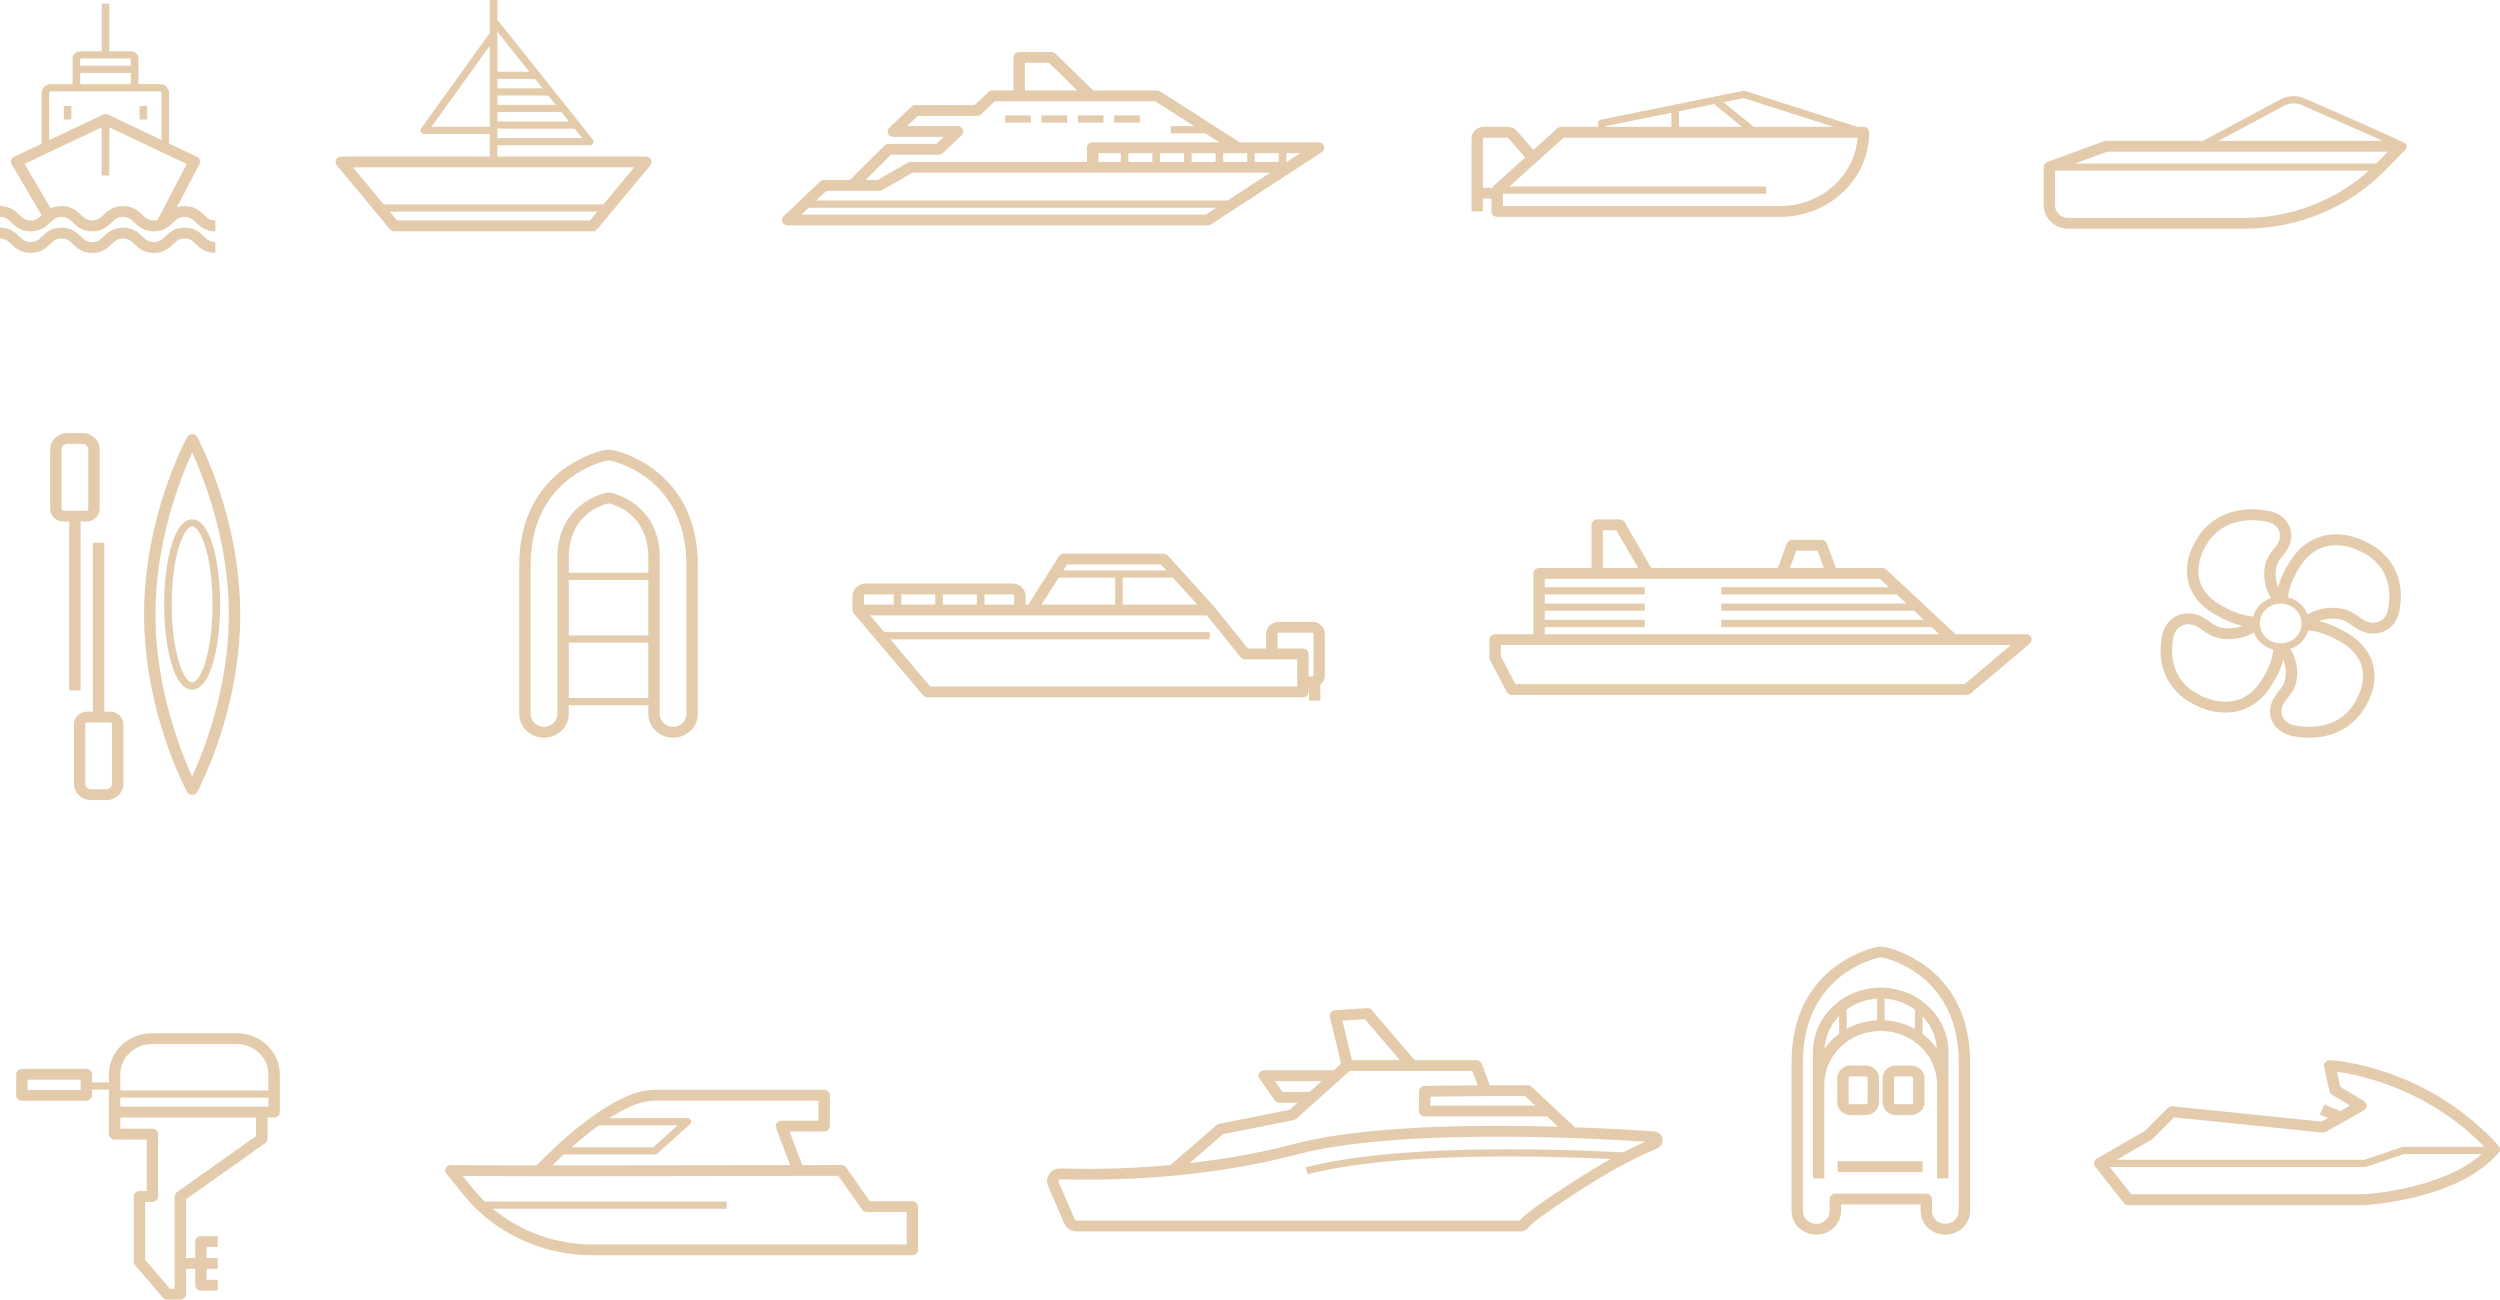  <svg width="429" height="223" viewBox="0 0 429 223" fill="none" xmlns="http://www.w3.org/2000/svg">
                            <g clip-path="url(#clip0_47_520)">
                            <path d="M428.76 196.591C416.26 182.912 400.49 181.959 399.826 181.926C399.523 181.914 399.23 182.029 399.033 182.249C398.836 182.469 398.757 182.762 398.818 183.043L399.752 187.262C399.805 187.507 399.962 187.722 400.185 187.855L403.273 189.709L401.589 190.66L398.85 189.559L398.089 191.268L399.505 191.838L398.387 192.47L372.796 189.84C372.494 189.81 372.191 189.915 371.98 190.124L368.101 194.03L359.807 198.849C359.573 198.986 359.409 199.211 359.358 199.467C359.307 199.724 359.372 199.989 359.535 200.199L364.437 206.413C364.623 206.647 364.912 206.784 365.219 206.784H405.9C406.556 206.745 422.054 205.779 428.783 197.78C429.079 197.43 429.067 196.93 428.758 196.591H428.76ZM369.233 195.55C369.306 195.507 369.375 195.455 369.434 195.395L373.07 191.735L398.503 194.348C398.712 194.371 398.924 194.326 399.106 194.223L405.642 190.529C405.934 190.364 406.115 190.066 406.119 189.744C406.123 189.42 405.951 189.119 405.664 188.947L401.577 186.492L401.006 183.914C404.849 184.433 416.575 186.788 426.329 196.801H412.38C412.305 196.801 412.23 196.812 412.161 196.837L405.749 199.02H363.252L369.229 195.547L369.233 195.55ZM405.845 204.929H365.71L362.027 200.261H405.865C405.94 200.261 406.014 200.25 406.083 200.225L412.496 198.042H425.867C419.066 204.095 405.932 204.925 405.845 204.93V204.929Z" fill="#C8995A" fill-opacity="0.5"/>
                            <path d="M323.774 162.575C323.122 162.412 322.38 162.412 321.728 162.575C319.341 163.173 307.434 166.927 307.434 182.262V207.829C307.434 210.053 309.338 211.864 311.678 211.864C314.017 211.864 315.922 210.053 315.922 207.829V206.692H329.578V207.829C329.578 210.053 331.483 211.864 333.822 211.864C336.162 211.864 338.066 210.053 338.066 207.829V182.262C338.066 166.927 326.159 163.173 323.772 162.575H323.774ZM336.117 207.829C336.117 209.031 335.089 210.008 333.824 210.008C332.56 210.008 331.532 209.031 331.532 207.829V205.765C331.532 205.252 331.095 204.837 330.555 204.837H314.947C314.407 204.837 313.97 205.252 313.97 205.765V207.829C313.97 209.031 312.942 210.008 311.678 210.008C310.413 210.008 309.385 209.031 309.385 207.829V182.262C309.385 168.29 320.081 164.906 322.226 164.369C322.553 164.287 322.949 164.287 323.278 164.369C325.423 164.904 336.119 168.288 336.119 182.262V207.829H336.117Z" fill="#C8995A" fill-opacity="0.5"/>
                            <path d="M317.547 191.343H320.164C321.421 191.343 322.441 190.371 322.441 189.179V185.009C322.441 183.815 321.419 182.845 320.164 182.845H317.547C316.29 182.845 315.27 183.816 315.27 185.009V189.179C315.27 190.373 316.292 191.343 317.547 191.343ZM317.222 185.009C317.222 184.839 317.367 184.7 317.547 184.7H320.164C320.343 184.7 320.489 184.839 320.489 185.009V189.179C320.489 189.349 320.343 189.488 320.164 189.488H317.547C317.367 189.488 317.222 189.349 317.222 189.179V185.009Z" fill="#C8995A" fill-opacity="0.5"/>
                            <path d="M327.957 182.845H325.338C324.081 182.845 323.061 183.816 323.061 185.009V189.179C323.061 190.373 324.083 191.343 325.338 191.343H327.957C329.214 191.343 330.234 190.371 330.234 189.179V185.009C330.234 183.815 329.212 182.845 327.957 182.845ZM328.282 189.179C328.282 189.349 328.136 189.488 327.957 189.488H325.338C325.159 189.488 325.013 189.349 325.013 189.179V185.009C325.013 184.839 325.159 184.7 325.338 184.7H327.957C328.136 184.7 328.282 184.839 328.282 185.009V189.179Z" fill="#C8995A" fill-opacity="0.5"/>
                            <path d="M322.728 169.482C316.32 169.482 311.105 174.44 311.105 180.532V202.216H313.056V186.099C313.056 181.029 317.395 176.904 322.728 176.904C328.062 176.904 332.4 181.029 332.4 186.099V202.216H334.352V180.532C334.352 174.438 329.137 169.482 322.728 169.482ZM316.897 173.216C318.364 172.156 320.154 171.487 322.102 171.368V175.078C320.211 175.176 318.443 175.698 316.897 176.556V173.216ZM323.402 171.371C325.354 171.501 327.144 172.178 328.607 173.249V176.584C327.063 175.719 325.295 175.187 323.402 175.082V171.371ZM313.09 179.931C313.238 177.786 314.159 175.842 315.595 174.346V177.394C314.628 178.112 313.777 178.963 313.09 179.931ZM329.909 177.426V174.393C331.321 175.884 332.223 177.808 332.369 179.931C331.691 178.978 330.856 178.136 329.909 177.426Z" fill="#C8995A" fill-opacity="0.5"/>
                            <path d="M329.903 199.271H315.333V201.126H329.903V199.271Z" fill="#C8995A" fill-opacity="0.5"/>
                            <path d="M285.277 195.417C285.149 194.706 284.552 194.195 283.796 194.142C280.939 193.946 276.109 193.654 270.26 193.448L262.82 186.496C262.636 186.325 262.392 186.23 262.136 186.23H255.663L254.254 182.534C254.115 182.167 253.748 181.922 253.337 181.922H242.741L235.409 173.339C235.21 173.105 234.901 172.97 234.583 172.998L229.097 173.36C228.811 173.378 228.551 173.515 228.38 173.732C228.21 173.95 228.149 174.229 228.212 174.493L230.14 182.538L228.829 183.712V183.652H216.945C216.585 183.652 216.256 183.839 216.084 184.14C215.915 184.442 215.933 184.809 216.132 185.092L218.733 188.816C218.915 189.074 219.22 189.229 219.547 189.229H222.666L221.317 190.437L209.223 192.858C209.053 192.892 208.896 192.968 208.768 193.079L200.813 199.933C192.526 200.684 185.647 200.624 182.027 200.504C181.251 200.473 180.522 200.825 180.079 201.429C179.634 202.036 179.545 202.805 179.841 203.489L182.633 209.967C182.986 210.783 183.813 211.311 184.741 211.311H260.941C261.504 211.311 262.02 211.04 262.319 210.583C262.63 210.107 265.167 208.031 272.692 203.264C277.703 200.091 281.787 198.155 284.332 197.089C285.027 196.797 285.407 196.123 285.277 195.412V195.417ZM261.736 188.085L263.495 189.729H245.445L245.459 188.181L254.989 188.085H261.736ZM234.211 174.884L240.224 181.922H231.992L230.365 175.137L234.209 174.884H234.211ZM220.071 187.378L218.765 185.509H226.824L224.738 187.378H220.071ZM209.885 194.623L221.989 192.201C222.164 192.165 222.328 192.085 222.458 191.969L225.514 189.231H225.575V189.175L231.604 183.777H252.655L253.595 186.243L244.482 186.333C243.95 186.339 243.521 186.747 243.517 187.252L243.487 190.647C243.487 190.894 243.588 191.132 243.771 191.308C243.954 191.484 244.204 191.581 244.464 191.581H265.484L267.381 193.352C253.035 192.944 233.943 193.161 222.011 196.318C215.887 197.937 209.753 198.96 204.114 199.594L209.887 194.62L209.885 194.623ZM278.552 197.739C264.145 197.014 238.706 196.453 224.045 200.332L224.394 201.525C238.201 197.872 261.833 198.213 276.419 198.875C274.936 199.694 273.327 200.637 271.609 201.725C267.255 204.483 261.919 208.016 260.769 209.46H184.739C184.607 209.46 184.488 209.385 184.437 209.267L181.645 202.789C181.586 202.652 181.641 202.545 181.678 202.493C181.714 202.444 181.796 202.362 181.942 202.362H181.956C188.502 202.579 205.564 202.598 222.527 198.112C239.393 193.65 271.093 195.178 282.357 195.908C281.269 196.391 279.985 197.001 278.548 197.741L278.552 197.739Z" fill="#C8995A" fill-opacity="0.5"/>
                            <path d="M156.562 206.123H149.275L145.178 200.321C144.997 200.064 144.694 199.911 144.367 199.911H144.365C142.289 199.916 140.038 199.92 137.663 199.926L135.479 194.163H141.42C141.96 194.163 142.397 193.747 142.397 193.234V187.943C142.397 187.43 141.96 187.014 141.42 187.014H112.229C104.816 187.014 94.037 197.943 92.096 199.976C83.865 199.973 78.075 199.956 77.5 199.916C77.116 199.868 76.742 200.044 76.543 200.36C76.336 200.688 76.362 201.102 76.606 201.403L79.595 205.101C84.812 211.551 93.035 215.402 101.594 215.402H156.558C157.097 215.402 157.535 214.987 157.535 214.474V207.05C157.535 206.537 157.097 206.121 156.558 206.121L156.562 206.123ZM102.764 193.109H116.3L112.097 196.872H98.102C99.497 195.64 101.094 194.318 102.764 193.109ZM96.736 198.108H112.355C112.521 198.108 112.68 198.048 112.8 197.939L118.384 192.94C118.579 192.766 118.642 192.498 118.543 192.262C118.445 192.027 118.205 191.873 117.939 191.873H104.562C107.237 190.141 109.966 188.874 112.231 188.874H140.446V192.309H134.09C133.773 192.309 133.474 192.457 133.291 192.704C133.107 192.951 133.064 193.268 133.17 193.552L135.589 199.933C122.703 199.959 106.721 199.982 94.776 199.982C95.314 199.45 95.975 198.812 96.734 198.112L96.736 198.108ZM155.587 213.547H101.6C95.32 213.547 89.238 211.309 84.568 207.421H124.712V206.183H83.18C82.461 205.488 81.78 204.751 81.149 203.972L79.391 201.798C89.23 201.884 129.627 201.802 143.849 201.77L147.943 207.57C148.125 207.827 148.428 207.98 148.755 207.98H155.587V213.549V213.547Z" fill="#C8995A" fill-opacity="0.5"/>
                            <path d="M40.612 177.299H26.087C22.011 177.299 18.694 180.452 18.694 184.328V185.739H15.795V184.339C15.795 183.826 15.358 183.41 14.818 183.41H3.758C3.218 183.41 2.781 183.826 2.781 184.339V187.954C2.781 188.467 3.218 188.883 3.758 188.883H14.818C15.358 188.883 15.795 188.467 15.795 187.954V186.977H18.694V194.614C18.694 195.127 19.131 195.543 19.671 195.543H25.183V204.384H23.935C23.395 204.384 22.958 204.799 22.958 205.312V216.505C22.958 216.718 23.035 216.924 23.177 217.091L27.941 222.657C28.126 222.875 28.404 223 28.697 223H30.954C31.494 223 31.931 222.584 31.931 222.071V217.724H33.504V220.551C33.504 221.064 33.942 221.48 34.481 221.48H37.357V219.624H35.458V217.726H37.357V215.87H35.458V213.972H37.357V212.116H34.481C33.942 212.116 33.504 212.532 33.504 213.045V215.872H31.931V205.782L45.502 196.168C45.75 195.992 45.894 195.717 45.894 195.425V191.764H47.035C47.574 191.764 48.011 191.349 48.011 190.836V184.333C48.011 180.458 44.695 177.305 40.618 177.305L40.612 177.299ZM13.841 187.028H4.733V185.268H13.841V187.028ZM26.087 179.155H40.612C43.614 179.155 46.054 181.476 46.054 184.328V187.119H20.644V184.328C20.644 181.474 23.086 179.155 26.085 179.155H26.087ZM43.938 194.955L30.367 204.569C30.119 204.745 29.975 205.02 29.975 205.312V221.145H29.158L24.906 216.175V206.239H26.154C26.694 206.239 27.131 205.824 27.131 205.31V194.614C27.131 194.101 26.694 193.685 26.154 193.685H20.642V191.757H43.937V194.953L43.938 194.955ZM20.644 189.903V188.357H46.054V189.903H20.644Z" fill="#C8995A" fill-opacity="0.5"/>
                            <path d="M407.314 93.707C404.6 91.99 401.65 91.34 399.005 91.883C396.642 92.368 394.605 93.819 393.122 96.077C392.029 97.742 391.305 99.301 390.936 100.797C390.355 99.365 390.312 97.504 390.982 96.39C391.204 96.017 391.484 95.659 391.779 95.279C391.923 95.094 392.067 94.91 392.205 94.721C393.219 93.347 393.469 91.758 392.894 90.363C392.333 89.003 391.055 88.028 389.388 87.689C384.406 86.674 379.923 88.221 377.396 91.829C375.588 94.409 374.909 97.215 375.478 99.728C375.988 101.977 377.515 103.911 379.89 105.321C381.641 106.36 383.283 107.049 384.857 107.399C383.35 107.951 381.392 107.994 380.221 107.358C379.831 107.146 379.454 106.882 379.057 106.601C378.862 106.463 378.665 106.326 378.466 106.193C377.02 105.229 375.35 104.989 373.883 105.538C372.451 106.071 371.427 107.286 371.069 108.87C370.001 113.607 371.63 117.869 375.423 120.269C378.137 121.988 381.091 122.634 383.732 122.093C386.097 121.608 388.132 120.157 389.615 117.899C390.708 116.234 391.433 114.675 391.801 113.179C392.382 114.611 392.427 116.472 391.758 117.586C391.533 117.959 391.253 118.318 390.958 118.698C390.814 118.882 390.67 119.067 390.533 119.254C389.518 120.628 389.268 122.216 389.843 123.611C390.405 124.972 391.683 125.946 393.349 126.286C394.355 126.492 395.342 126.592 396.297 126.592C400.063 126.592 403.324 125.025 405.341 122.145C407.149 119.565 407.828 116.76 407.259 114.246C406.749 111.997 405.223 110.063 402.848 108.651C401.097 107.612 399.454 106.923 397.881 106.573C399.387 106.021 401.345 105.978 402.517 106.614C402.907 106.826 403.283 107.09 403.683 107.371C403.878 107.507 404.075 107.646 404.273 107.779C405.719 108.743 407.391 108.983 408.856 108.434C410.288 107.901 411.312 106.685 411.671 105.101C412.738 100.365 411.109 96.103 407.316 93.701L407.314 93.707ZM391.37 110.406C389.388 110.406 387.777 108.874 387.777 106.992C387.777 105.111 389.388 103.577 391.37 103.577C393.351 103.577 394.96 105.109 394.96 106.992C394.96 108.876 393.349 110.406 391.37 110.406ZM380.926 103.75C378.98 102.594 377.79 101.112 377.387 99.34C376.936 97.35 377.53 94.987 379.021 92.86C382.082 88.489 387.417 89.189 388.979 89.507C390.009 89.717 390.753 90.263 391.076 91.044C391.409 91.849 391.238 92.802 390.605 93.658C390.476 93.834 390.342 94.006 390.208 94.178C389.891 94.585 389.564 95.006 389.284 95.474C388.112 97.423 388.376 100.58 389.723 102.617C388.222 103.128 387.062 104.315 386.647 105.792C384.894 105.659 383.021 104.995 380.926 103.752V103.75ZM387.961 116.919C386.745 118.769 385.186 119.9 383.322 120.282C381.227 120.711 378.743 120.145 376.506 118.728C371.908 115.818 372.644 110.746 372.979 109.262C373.199 108.282 373.775 107.575 374.596 107.268C375.443 106.953 376.445 107.114 377.345 107.715C377.532 107.839 377.713 107.968 377.897 108.097C378.322 108.397 378.763 108.706 379.254 108.971C381.304 110.086 384.624 109.835 386.767 108.554C387.305 109.981 388.553 111.082 390.107 111.478C389.967 113.145 389.268 114.925 387.959 116.918L387.961 116.919ZM401.814 110.232C403.759 111.387 404.949 112.871 405.353 114.643C405.804 116.633 405.209 118.994 403.718 121.121C400.658 125.493 395.324 124.794 393.761 124.474C392.731 124.264 391.986 123.718 391.663 122.937C391.33 122.132 391.502 121.179 392.134 120.323C392.262 120.149 392.398 119.975 392.532 119.805C392.849 119.398 393.176 118.977 393.457 118.509C394.627 116.56 394.363 113.403 393.018 111.366C394.519 110.855 395.679 109.668 396.094 108.191C397.847 108.324 399.72 108.988 401.816 110.232H401.814ZM409.762 104.718C409.542 105.697 408.967 106.405 408.145 106.712C407.299 107.028 406.296 106.865 405.396 106.264C405.211 106.141 405.028 106.011 404.845 105.884C404.419 105.585 403.976 105.274 403.486 105.008C401.436 103.896 398.117 104.145 395.972 105.425C395.435 103.999 394.186 102.896 392.632 102.501C392.772 100.834 393.471 99.054 394.781 97.062C395.996 95.212 397.556 94.081 399.419 93.697C401.51 93.27 403.996 93.834 406.235 95.251C410.832 98.161 410.097 103.233 409.762 104.718Z" fill="#C8995A" fill-opacity="0.5"/>
                            <path d="M348.57 109.423C348.426 109.063 348.063 108.824 347.658 108.824H335.414L335.488 108.752L323.687 97.736C323.504 97.566 323.26 97.47 323.004 97.47H315.034L313.492 93.263C313.356 92.89 312.985 92.641 312.57 92.641H307.542C307.126 92.641 306.758 92.89 306.62 93.263L305.078 97.47H283.345L278.79 89.608C278.618 89.312 278.292 89.129 277.935 89.129H274.087C273.547 89.129 273.11 89.545 273.11 90.058V97.472H264.11C263.57 97.472 263.133 97.888 263.133 98.4V108.827H256.565C256.025 108.827 255.588 109.243 255.588 109.756V112.857C255.588 113.001 255.623 113.143 255.69 113.272L258.567 118.743C258.733 119.058 259.072 119.256 259.44 119.256H337.485C337.724 119.256 337.954 119.172 338.133 119.022L348.302 110.451C348.605 110.196 348.709 109.788 348.568 109.426L348.57 109.423ZM308.233 94.495H311.875L312.966 97.47H307.144L308.235 94.495H308.233ZM275.062 90.983H277.358L281.118 97.47H275.064V90.983H275.062ZM265.084 107.608H282.238V106.371H265.084V104.804H282.238V103.566H265.084V101.999H282.238V100.761H265.084V99.324H322.602L324.142 100.761H295.379V101.999H325.308V101.851L327.146 103.568H295.379V104.806H328.471L330.149 106.373H295.377V107.61H331.473L332.773 108.825H265.08V107.61L265.084 107.608ZM337.119 117.395H260.047L257.541 112.632V110.679H345.086L337.119 117.395Z" fill="#C8995A" fill-opacity="0.5"/>
                            <path d="M225.181 106.708H219.438C218.245 106.708 217.274 107.631 217.274 108.766V111.289H214.148L208.364 104.115C208.364 104.115 208.348 104.1 208.341 104.092C208.335 104.087 208.333 104.079 208.329 104.074L200.4 95.332C200.215 95.128 199.945 95.01 199.661 95.01H182.551C182.208 95.01 181.891 95.18 181.716 95.459L176.449 103.752H176V102.299C176 101.104 174.978 100.134 173.723 100.134H148.568C147.311 100.134 146.291 101.106 146.291 102.299V104.678C146.291 104.703 146.297 104.725 146.299 104.748C146.299 104.77 146.303 104.791 146.307 104.813C146.319 104.888 146.336 104.959 146.366 105.028C146.366 105.03 146.366 105.032 146.368 105.036C146.399 105.109 146.445 105.176 146.494 105.238C146.5 105.246 146.502 105.253 146.508 105.261L158.401 119.312C158.586 119.531 158.866 119.659 159.161 119.659H223.58C224.12 119.659 224.557 119.243 224.557 118.73V117.942H224.624V120.237H226.576V117.447C227.044 117.069 227.35 116.513 227.35 115.884V108.766C227.35 107.631 226.379 106.708 225.183 106.708H225.181ZM205.461 103.752H192.664V99.131H201.268L205.461 103.752ZM183.102 96.865H199.214L200.146 97.893H182.45L183.102 96.865ZM181.664 99.129H191.362V103.75H178.73L181.664 99.129ZM174.048 102.299V103.752H168.93V101.99H173.723C173.903 101.99 174.048 102.128 174.048 102.299ZM154.657 103.752V101.99H160.493V103.752H154.657ZM161.793 101.99H167.628V103.752H161.793V101.99ZM148.243 102.299C148.243 102.128 148.388 101.99 148.568 101.99H153.355V103.752H148.243V102.299ZM222.603 117.803H159.628L152.778 109.709H207.592V108.472H151.731L149.306 105.607H207.112L212.896 112.782C213.081 113.01 213.367 113.145 213.67 113.145H222.605V117.803H222.603ZM223.578 111.289H219.226V108.766C219.226 108.653 219.32 108.563 219.438 108.563H225.181C225.299 108.563 225.394 108.655 225.394 108.766V115.884C225.394 115.996 225.298 116.086 225.181 116.086H224.553V112.214C224.553 111.701 224.116 111.286 223.576 111.286L223.578 111.289Z" fill="#C8995A" fill-opacity="0.5"/>
                            <path d="M105.448 77.294C104.793 77.129 104.056 77.129 103.402 77.294C101.015 77.891 89.108 81.645 89.108 96.981V122.548C89.108 124.772 91.012 126.582 93.352 126.582C95.692 126.582 97.596 124.772 97.596 122.548V121.029H111.252V122.548C111.252 124.772 113.157 126.582 115.497 126.582C117.836 126.582 119.741 124.772 119.741 122.548V96.981C119.741 81.645 107.833 77.891 105.446 77.294H105.448ZM111.252 98.283H97.596V95.74C97.596 88.15 103.53 86.571 104.332 86.394H104.523C105.336 86.57 111.254 88.109 111.254 95.74V98.283H111.252ZM97.596 99.52H111.252V109.037H97.596V99.52ZM97.596 119.792V110.275H111.252V119.792H97.596ZM117.791 122.548C117.791 123.75 116.763 124.727 115.499 124.727C114.234 124.727 113.206 123.75 113.206 122.548V95.74C113.206 86.204 104.893 84.57 104.808 84.555C104.747 84.544 104.686 84.538 104.623 84.538H104.227C104.166 84.538 104.103 84.544 104.042 84.555C103.958 84.57 95.644 86.206 95.644 95.74V122.548C95.644 123.75 94.617 124.727 93.352 124.727C92.088 124.727 91.06 123.75 91.06 122.548V96.981C91.06 83.008 101.756 79.625 103.9 79.088C104.229 79.005 104.621 79.005 104.952 79.088C107.097 79.623 117.791 83.007 117.791 96.979V122.546V122.548Z" fill="#C8995A" fill-opacity="0.5"/>
                            <path d="M33.841 74.999C33.674 74.69 33.339 74.495 32.973 74.495C32.606 74.495 32.272 74.69 32.104 74.999C31.803 75.557 24.721 88.831 24.721 105.446C24.721 122.061 31.803 135.335 32.104 135.893C32.272 136.202 32.606 136.397 32.973 136.397C33.339 136.397 33.674 136.202 33.841 135.893C34.142 135.337 41.225 122.061 41.225 105.446C41.225 88.831 34.142 75.557 33.841 74.999ZM32.973 133.261C31.064 129.106 26.674 118.164 26.674 105.446C26.674 92.727 31.066 81.791 32.974 77.633C34.883 81.788 39.273 92.729 39.273 105.446C39.273 118.163 34.881 129.102 32.973 133.261ZM32.973 89.116C29.822 89.116 28.171 96.468 28.171 103.731C28.171 110.994 29.82 118.346 32.973 118.346C36.126 118.346 37.774 110.994 37.774 103.731C37.774 96.468 36.126 89.116 32.973 89.116ZM32.973 117.11C31.511 117.11 29.473 112.021 29.473 103.731C29.473 95.44 31.511 90.352 32.973 90.352C34.434 90.352 36.472 95.44 36.472 103.731C36.472 112.021 34.434 117.11 32.973 117.11ZM18.889 122.117H17.9V93.132H15.949V122.117H14.96C13.704 122.117 12.683 123.089 12.683 124.281V134.508C12.683 136.043 13.997 137.292 15.612 137.292H18.239C19.854 137.292 21.168 136.043 21.168 134.508V124.281C21.168 123.087 20.145 122.117 18.891 122.117H18.889ZM19.214 134.508C19.214 135.019 18.777 135.436 18.237 135.436H15.61C15.072 135.436 14.633 135.021 14.633 134.508V124.281C14.633 124.111 14.779 123.972 14.958 123.972H18.887C19.066 123.972 19.212 124.111 19.212 124.281V134.508H19.214ZM13.832 118.477V89.492H14.82C16.077 89.492 17.097 88.52 17.097 87.328V77.101C17.097 75.566 15.783 74.317 14.168 74.317H11.541C9.926 74.317 8.612 75.566 8.612 77.101V87.328C8.612 88.522 9.635 89.492 10.889 89.492H11.878V118.477H13.829H13.832ZM10.566 87.328V77.101C10.566 76.59 11.003 76.173 11.543 76.173H14.17C14.708 76.173 15.147 76.588 15.147 77.101V87.328C15.147 87.498 15.001 87.637 14.822 87.637H10.893C10.714 87.637 10.568 87.498 10.568 87.328H10.566Z" fill="#C8995A" fill-opacity="0.5"/>
                            <path d="M412.912 24.726C412.756 24.387 395.504 16.899 395.504 16.899C394.18 16.315 392.63 16.373 391.356 17.053L378.034 24.168H361.428C361.308 24.168 361.19 24.188 361.078 24.229L351.317 27.796C350.941 27.935 350.691 28.277 350.691 28.661V35.231C350.691 37.448 352.587 39.251 354.919 39.251H385.164C394.225 39.251 402.974 35.641 409.164 29.348L412.726 25.727C412.992 25.458 413.063 25.063 412.91 24.724L412.912 24.726ZM391.994 18.131C392.902 17.646 394.011 17.605 394.956 18.023L408.896 24.168H380.693L391.996 18.131H391.994ZM354.921 37.397C353.664 37.397 352.644 36.426 352.644 35.233V29.3L352.696 29.281H406.487C400.768 34.456 393.097 37.397 385.168 37.397H354.923H354.921ZM407.779 28.045H356.079L361.607 26.025H409.766L407.779 28.045Z" fill="#C8995A" fill-opacity="0.5"/>
                            <path d="M319.776 21.775H318.726L299.463 15.604C299.353 15.568 299.235 15.563 299.119 15.585L294.482 16.525L294.4 16.457L294.309 16.559L274.727 20.528C274.427 20.59 274.213 20.841 274.213 21.133V21.771H267.905C267.655 21.771 267.414 21.863 267.233 22.026L263.135 25.727L260.316 22.486C259.92 22.031 259.338 21.769 258.717 21.769H254.597C253.453 21.769 252.521 22.655 252.521 23.743V36.266H254.473V34.066C254.514 34.068 254.554 34.078 254.597 34.078H255.94V36.283C255.94 36.796 256.377 37.212 256.917 37.212H305.484C313.903 37.212 320.753 30.7 320.753 22.696C320.753 22.183 320.316 21.767 319.776 21.767V21.775ZM288.113 21.775V19.082L294.128 17.864L298.949 21.775H288.115H288.113ZM299.217 16.83L314.652 21.775H300.954L295.733 17.538L299.219 16.832L299.217 16.83ZM275.515 21.636L286.811 19.346V21.775H275.515V21.636ZM254.475 32.11V23.746C254.475 23.683 254.53 23.63 254.599 23.63H258.719C258.757 23.63 258.79 23.645 258.814 23.673L261.719 27.014L256.245 31.958C256.159 32.037 256.092 32.129 256.043 32.228H254.599C254.53 32.228 254.475 32.175 254.475 32.112V32.11ZM305.484 35.362H257.892V33.248H303.069V32.011H259.018L268.297 23.63H318.766C318.266 30.18 312.499 35.362 305.484 35.362Z" fill="#C8995A" fill-opacity="0.5"/>
                            <path d="M227.2 25.079C227.074 24.692 226.696 24.426 226.268 24.426H212.744L199.084 15.681C198.923 15.578 198.734 15.521 198.539 15.521H187.571L181.119 9.204C180.936 9.024 180.682 8.923 180.418 8.923H174.887C174.348 8.923 173.911 9.339 173.911 9.852V15.521H170.304C170.046 15.521 169.798 15.619 169.615 15.793L167.258 18.034H157.089C156.831 18.034 156.583 18.131 156.4 18.305L152.611 21.908C152.331 22.174 152.249 22.572 152.4 22.919C152.552 23.265 152.906 23.492 153.302 23.492H161.958L160.694 24.694H152.477C152.211 24.694 151.955 24.797 151.772 24.98L145.836 30.885H141.419C141.161 30.885 140.912 30.983 140.729 31.157L134.484 37.094C134.204 37.36 134.122 37.759 134.273 38.105C134.425 38.451 134.779 38.678 135.175 38.678H207.236C207.433 38.678 207.626 38.622 207.787 38.515L226.816 26.119C227.169 25.888 227.322 25.467 227.196 25.079H227.2ZM215.314 27.776V26.281H219.433V27.776H215.314ZM188.479 27.776V26.281H192.335V27.776H188.479ZM193.637 26.281H197.755V27.776H193.637V26.281ZM199.057 26.281H203.175V27.776H199.057V26.281ZM204.474 26.281H208.593V27.776H204.474V26.281ZM209.894 26.281H214.013V27.776H209.894V26.281ZM180.008 10.781L184.851 15.523H175.866V10.781H180.008ZM152.898 26.549H161.101C161.359 26.549 161.607 26.452 161.791 26.278L165.007 23.22C165.286 22.954 165.369 22.555 165.217 22.209C165.066 21.863 164.711 21.636 164.315 21.636H155.66L157.497 19.889H167.665C167.923 19.889 168.172 19.792 168.355 19.618L170.712 17.377H198.241L204.904 21.642H200.914V22.879H206.836L209.248 24.424H187.504C186.964 24.424 186.527 24.84 186.527 25.353V27.776H156.302C156.124 27.776 155.949 27.822 155.798 27.908L150.61 30.884H148.538L152.897 26.547L152.898 26.549ZM141.826 32.741H150.884C151.061 32.741 151.236 32.694 151.388 32.608L156.575 29.633H217.975L210.471 34.521V34.409H140.075L141.828 32.743L141.826 32.741ZM206.936 36.822H137.535L138.774 35.645H208.744L206.936 36.822ZM220.823 27.776H220.732V26.281H223.117L220.823 27.776ZM195.6 21.037H191.187V19.799H195.6V21.037ZM176.898 21.037H172.485V19.799H176.898V21.037ZM189.367 21.037H184.953V19.799H189.367V21.037ZM183.132 21.037H178.718V19.799H183.132V21.037Z" fill="#C8995A" fill-opacity="0.5"/>
                            <path d="M111.707 27.384C111.544 27.064 111.203 26.862 110.829 26.862H85.346V24.928H101.202C101.45 24.928 101.675 24.795 101.785 24.585C101.896 24.375 101.87 24.125 101.72 23.936L85.455 3.535L85.346 3.614V0H84.044V5.652L72.275 22.029C72.139 22.219 72.123 22.464 72.238 22.668C72.35 22.87 72.572 22.997 72.813 22.997H84.044V26.862H58.562C58.188 26.862 57.847 27.066 57.683 27.384C57.52 27.704 57.563 28.084 57.796 28.363L66.904 39.339C67.089 39.562 67.371 39.693 67.67 39.693H101.72C102.02 39.693 102.301 39.562 102.486 39.339L111.595 28.363C111.827 28.084 111.871 27.704 111.707 27.384ZM99.895 23.69H85.348V22.082H98.612L99.895 23.69ZM97.626 20.844H85.348V19.236H96.344L97.626 20.844ZM95.357 17.998H85.346V16.39H94.073L95.355 17.998H95.357ZM93.088 15.154H85.346V13.546H91.806L93.088 15.154ZM90.819 12.309H85.346V5.447L90.819 12.31V12.309ZM74.046 21.758L84.046 7.845V21.758H74.046ZM101.248 37.835H68.145L66.881 36.313H102.512L101.248 37.835ZM103.538 35.076H65.853L60.575 28.715H108.816L103.538 35.076Z" fill="#C8995A" fill-opacity="0.5"/>
                            <path d="M34.997 36.865C34.282 36.195 33.392 35.362 31.671 35.362C31.165 35.362 30.735 35.441 30.357 35.559L34.225 28.144C34.464 27.686 34.269 27.13 33.786 26.901L29.004 24.634V15.952C29.004 15.113 28.285 14.43 27.403 14.43H23.75V10.036C23.75 9.354 23.167 8.798 22.448 8.798H18.753V0.618H17.451V8.8H13.757C13.04 8.8 12.455 9.354 12.455 10.037V14.432H8.75C7.868 14.432 7.149 15.115 7.149 15.954V24.66L2.42 26.903C2.182 27.015 2.003 27.218 1.924 27.459C1.845 27.701 1.875 27.965 2.005 28.186L7.149 36.942C6.572 37.483 6.155 37.837 5.278 37.837C4.402 37.837 3.949 37.452 3.324 36.867C2.61 36.197 1.721 35.362 2.13793e-06 35.362V37.218C0.92 37.218 1.329 37.603 1.954 38.187C2.669 38.858 3.557 39.693 5.278 39.693C6.999 39.693 7.888 38.858 8.603 38.187C9.225 37.603 9.637 37.218 10.556 37.218C11.476 37.218 11.888 37.603 12.51 38.187C13.225 38.858 14.115 39.693 15.834 39.693C17.554 39.693 18.444 38.859 19.159 38.189C19.781 37.605 20.195 37.219 21.114 37.219C22.034 37.219 22.446 37.605 23.068 38.189C23.783 38.859 24.673 39.694 26.393 39.694C27.271 39.694 27.931 39.475 28.465 39.174L28.474 39.178L28.482 39.163C28.984 38.874 29.374 38.513 29.719 38.189C30.343 37.605 30.755 37.219 31.675 37.219C32.594 37.219 33.008 37.605 33.63 38.189C34.345 38.859 35.236 39.693 36.957 39.693V37.837C36.037 37.837 35.625 37.452 35.001 36.867L34.997 36.865ZM13.757 10.037H22.448V11.275H13.757V10.037ZM13.757 12.512H22.448V14.432H13.757V12.512ZM8.451 15.954C8.451 15.796 8.585 15.669 8.75 15.669H27.401C27.566 15.669 27.7 15.796 27.7 15.954V24.02L18.537 19.674C18.263 19.545 17.94 19.545 17.666 19.674L8.451 24.044V15.954ZM24.435 36.865C23.72 36.195 22.83 35.36 21.111 35.36C19.391 35.36 18.501 36.195 17.786 36.865C17.164 37.45 16.752 37.835 15.832 37.835C14.913 37.835 14.501 37.45 13.879 36.865C13.164 36.195 12.274 35.36 10.554 35.36C9.788 35.36 9.193 35.531 8.699 35.772L4.209 28.128L17.453 21.848V30.123H18.755V21.848L32.043 28.148L27.033 37.751C26.846 37.803 26.637 37.834 26.389 37.834C25.469 37.834 25.057 37.448 24.435 36.864V36.865ZM34.997 40.576C35.621 41.16 36.033 41.546 36.953 41.546V43.402C35.231 43.402 34.341 42.569 33.626 41.898C33.002 41.314 32.59 40.928 31.671 40.928C30.751 40.928 30.339 41.314 29.715 41.898C29 42.569 28.11 43.402 26.389 43.402C24.667 43.402 23.779 42.567 23.064 41.896C22.442 41.312 22.03 40.926 21.111 40.926C20.191 40.926 19.779 41.312 19.155 41.896C18.44 42.567 17.55 43.4 15.831 43.4C14.111 43.4 13.221 42.565 12.506 41.895C11.884 41.31 11.472 40.925 10.552 40.925C9.633 40.925 9.223 41.31 8.599 41.895C7.884 42.565 6.995 43.4 5.274 43.4C3.553 43.4 2.665 42.565 1.95 41.895C1.327 41.31 0.916 40.925 -0.004 40.925V39.069C1.715 39.069 2.606 39.904 3.321 40.575C3.943 41.159 4.354 41.544 5.274 41.544C6.194 41.544 6.604 41.159 7.228 40.575C7.943 39.904 8.831 39.069 10.552 39.069C12.274 39.069 13.162 39.904 13.877 40.575C14.499 41.159 14.911 41.544 15.831 41.544C16.75 41.544 17.162 41.159 17.784 40.575C18.499 39.904 19.389 39.069 21.109 39.069C22.828 39.069 23.718 39.904 24.433 40.575C25.055 41.159 25.467 41.544 26.387 41.544C27.306 41.544 27.72 41.159 28.342 40.575C29.057 39.904 29.948 39.071 31.669 39.071C33.39 39.071 34.28 39.904 34.995 40.575L34.997 40.576ZM25.26 20.503H23.958V18.184H25.26V20.503ZM10.946 18.184H12.248V20.503H10.946V18.184Z" fill="#C8995A" fill-opacity="0.5"/>
                            </g>
                            <defs>
                            <clipPath id="clip0_47_520">
                            <rect width="429" height="223" fill="white"/>
                            </clipPath>
                            </defs>
                      </svg>